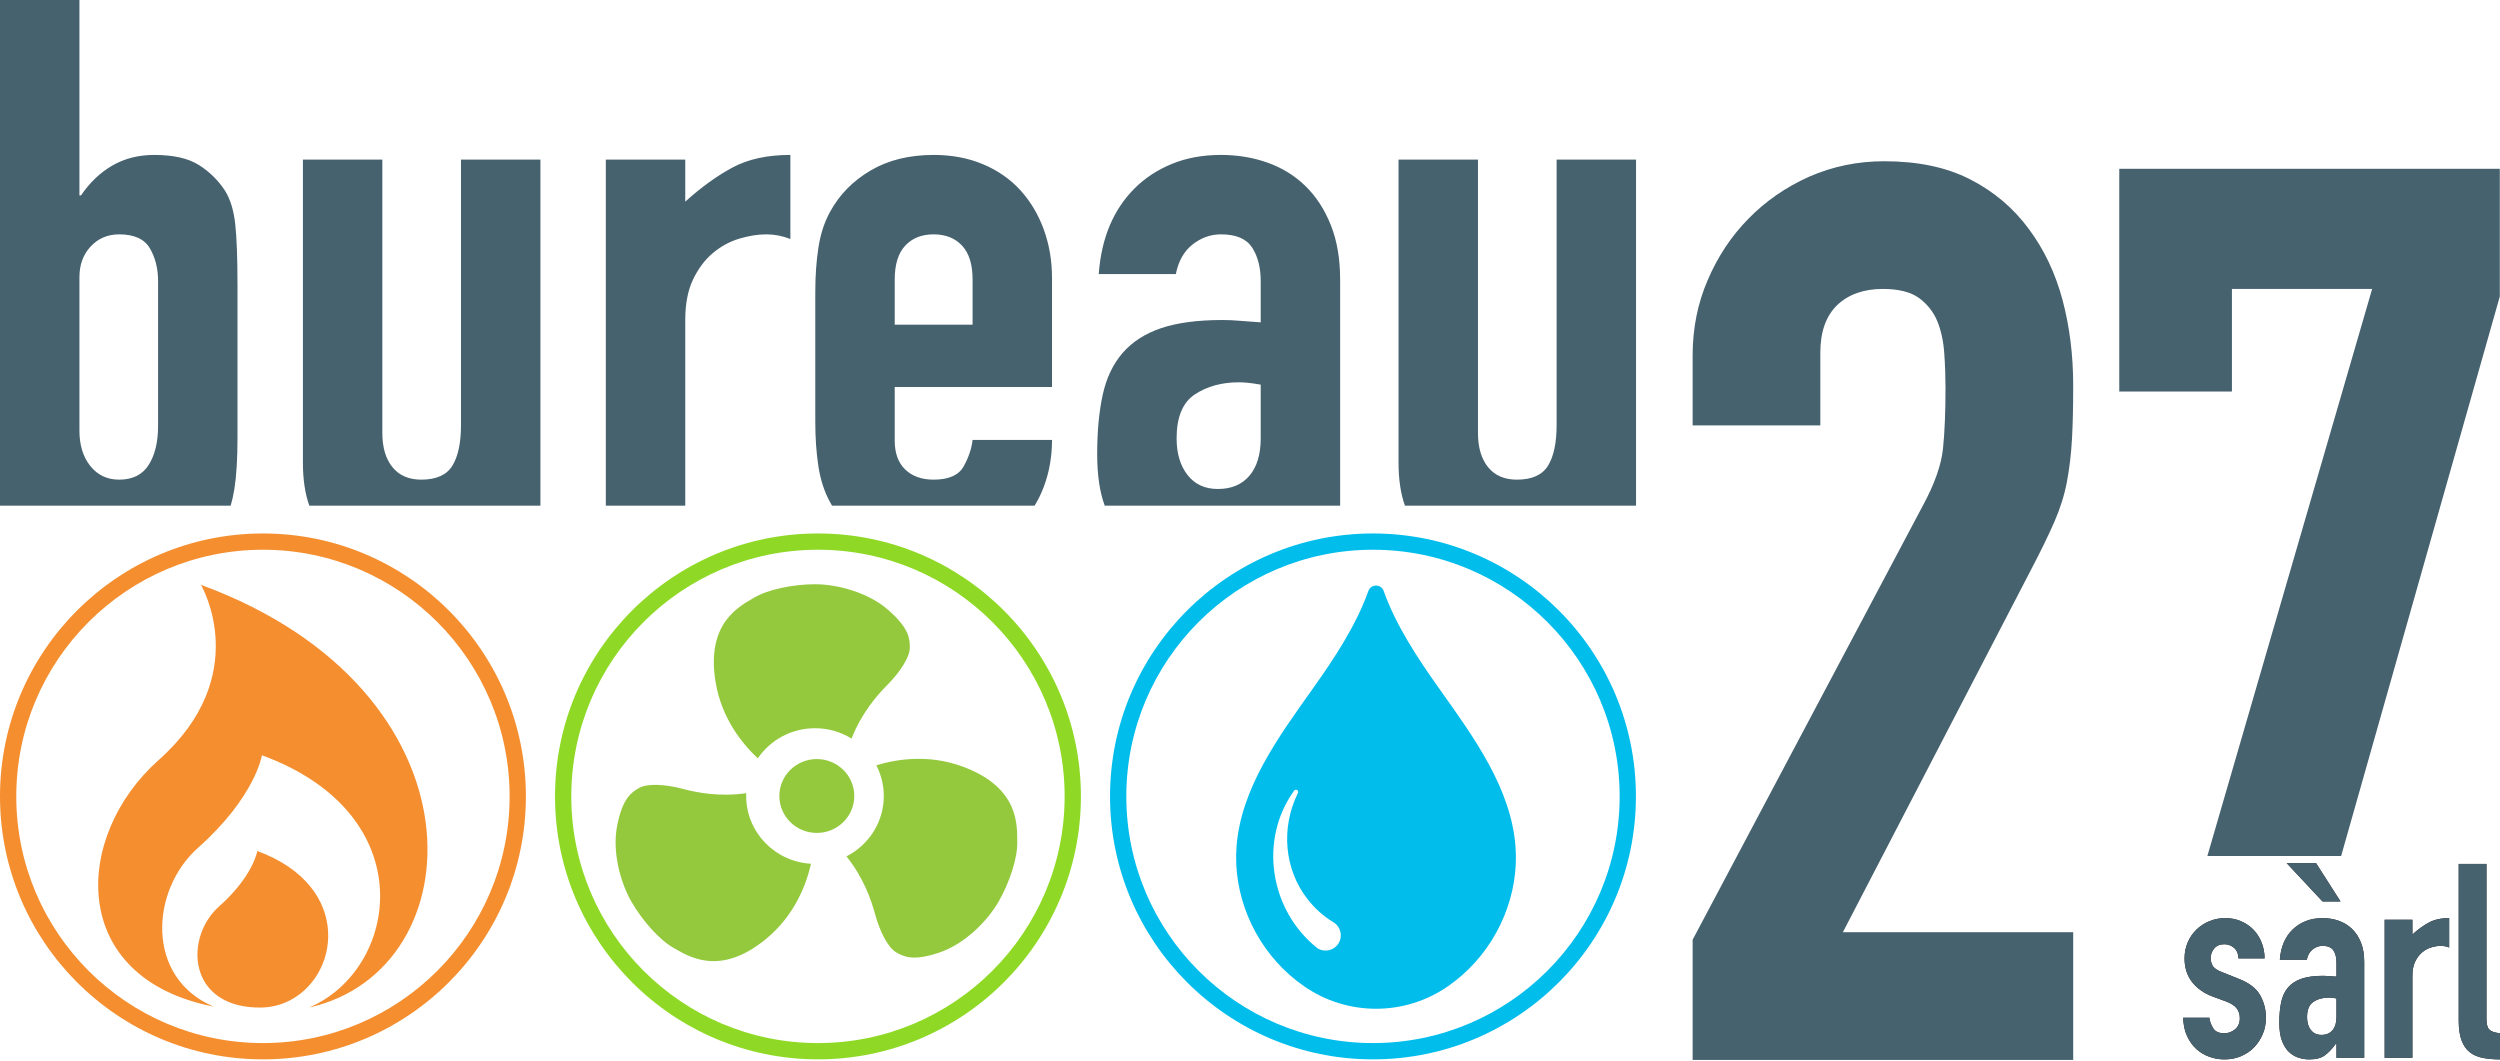 <?xml version="1.0" encoding="UTF-8" standalone="no"?>
<!DOCTYPE svg PUBLIC "-//W3C//DTD SVG 1.1//EN" "http://www.w3.org/Graphics/SVG/1.1/DTD/svg11.dtd">
<svg width="100%" height="100%" viewBox="0 0 1230 522" version="1.1" xmlns="http://www.w3.org/2000/svg" xmlns:xlink="http://www.w3.org/1999/xlink" xml:space="preserve" xmlns:serif="http://www.serif.com/" style="fill-rule:evenodd;clip-rule:evenodd;stroke-linejoin:round;stroke-miterlimit:2;">
    <g transform="matrix(0.961,0,0,0.961,-44.562,-2.27374e-13)">
        <g transform="matrix(10.717,0,0,10.717,-4275.05,-18968.2)">
            <path d="M484.09,1814.81L495.094,1794.06C495.652,1793.03 495.971,1792.12 496.051,1791.34C496.131,1790.56 496.17,1789.6 496.17,1788.44C496.17,1787.92 496.151,1787.37 496.111,1786.8C496.071,1786.22 495.961,1785.71 495.782,1785.27C495.602,1784.83 495.313,1784.46 494.915,1784.16C494.516,1783.87 493.938,1783.72 493.18,1783.72C492.263,1783.72 491.536,1783.98 490.998,1784.49C490.459,1785.01 490.19,1785.77 490.19,1786.77L490.19,1790.24L484.09,1790.24L484.09,1786.89C484.09,1785.61 484.33,1784.41 484.808,1783.3C485.287,1782.18 485.934,1781.2 486.752,1780.37C487.569,1779.53 488.536,1778.86 489.652,1778.36C490.768,1777.87 491.964,1777.62 493.24,1777.62C494.835,1777.62 496.2,1777.9 497.337,1778.48C498.473,1779.06 499.41,1779.85 500.147,1780.85C500.885,1781.84 501.423,1782.98 501.762,1784.25C502.101,1785.53 502.27,1786.89 502.27,1788.32C502.27,1789.36 502.25,1790.23 502.21,1790.92C502.171,1791.62 502.091,1792.29 501.971,1792.93C501.852,1793.56 501.652,1794.2 501.373,1794.84C501.094,1795.48 500.715,1796.26 500.237,1797.17L491.267,1814.45L502.27,1814.45L502.27,1820.55L484.09,1820.55L484.09,1814.81Z" style="fill:rgb(71,98,111);"/>
            <g transform="matrix(1,0,0,1,-1.866,0)">
                <path d="M510.545,1810.81L518.417,1783.72L511.719,1783.72L511.719,1788.62L506.337,1788.62L506.337,1777.98L524.516,1777.98L524.516,1784.08L516.936,1810.81L510.545,1810.81Z" style="fill:rgb(71,98,111);"/>
            </g>
        </g>
        <g transform="matrix(2.271,0,0,2.271,29.627,283.832)">
            <path d="M7.373,-10.98L7.373,-124.989L25.279,-124.989L25.279,-80.927L25.63,-80.927C27.619,-83.853 29.989,-86.105 32.739,-87.685C35.49,-89.265 38.62,-90.055 42.131,-90.055C46.461,-90.055 49.826,-89.294 52.225,-87.773C54.624,-86.252 56.584,-84.321 58.106,-81.98C59.276,-80.108 60.037,-77.65 60.388,-74.607C60.739,-71.564 60.915,-66.825 60.915,-60.388L60.915,-26.507C60.915,-21.592 60.68,-17.672 60.212,-14.746C59.995,-13.39 59.716,-12.135 59.373,-10.98L7.373,-10.98ZM77.107,-10.98C76.143,-13.662 75.66,-16.907 75.66,-20.714L75.66,-89.002L93.566,-89.002L93.566,-27.385C93.566,-24.108 94.327,-21.534 95.848,-19.661C97.37,-17.789 99.535,-16.852 102.343,-16.852C105.737,-16.852 108.078,-17.906 109.365,-20.012C110.653,-22.119 111.296,-25.162 111.296,-29.141L111.296,-89.002L129.202,-89.002L129.202,-10.98L77.107,-10.98ZM143.948,-10.98L143.948,-89.002L161.854,-89.002L161.854,-79.522C165.482,-82.799 169.051,-85.374 172.562,-87.246C176.073,-89.119 180.403,-90.055 185.552,-90.055L185.552,-71.096C183.797,-71.798 181.983,-72.149 180.11,-72.149C178.238,-72.149 176.219,-71.828 174.054,-71.184C171.889,-70.54 169.899,-69.458 168.085,-67.936C166.271,-66.415 164.779,-64.425 163.609,-61.968C162.439,-59.51 161.854,-56.467 161.854,-52.839L161.854,-10.98L143.948,-10.98ZM194.951,-10.98C194.798,-11.237 194.649,-11.497 194.505,-11.762C193.218,-14.102 192.34,-16.794 191.872,-19.837C191.404,-22.88 191.17,-26.215 191.17,-29.843L191.17,-59.159C191.17,-62.787 191.404,-66.122 191.872,-69.165C192.34,-72.208 193.218,-74.9 194.505,-77.24C196.612,-81.102 199.654,-84.204 203.634,-86.544C207.613,-88.885 212.352,-90.055 217.853,-90.055C221.949,-90.055 225.665,-89.353 229,-87.949C232.335,-86.544 235.144,-84.584 237.426,-82.068C239.708,-79.552 241.464,-76.597 242.693,-73.203C243.921,-69.809 244.536,-66.181 244.536,-62.319L244.536,-37.742L209.075,-37.742L209.075,-25.63C209.075,-22.821 209.865,-20.656 211.445,-19.135C213.025,-17.613 215.161,-16.852 217.853,-16.852C221.247,-16.852 223.5,-17.847 224.611,-19.837C225.723,-21.826 226.396,-23.816 226.63,-25.805L244.536,-25.805C244.536,-22.06 243.921,-18.549 242.693,-15.273C242.118,-13.739 241.421,-12.308 240.602,-10.98L194.951,-10.98ZM256.423,-10.98C255.286,-14.029 254.717,-17.918 254.717,-22.645C254.717,-27.678 255.127,-32.096 255.946,-35.899C256.765,-39.703 258.258,-42.863 260.423,-45.379C262.588,-47.895 265.484,-49.767 269.112,-50.996C272.74,-52.225 277.363,-52.839 282.98,-52.839C284.268,-52.839 285.555,-52.781 286.842,-52.664C288.13,-52.547 289.71,-52.43 291.582,-52.313L291.582,-61.617C291.582,-64.659 290.938,-67.176 289.651,-69.165C288.364,-71.155 286.023,-72.149 282.629,-72.149C280.289,-72.149 278.153,-71.389 276.222,-69.867C274.291,-68.346 273.033,-66.122 272.448,-63.197L255.069,-63.197C255.654,-71.272 258.345,-77.708 263.144,-82.507C265.484,-84.847 268.293,-86.691 271.57,-88.036C274.847,-89.382 278.533,-90.055 282.629,-90.055C286.374,-90.055 289.885,-89.47 293.162,-88.3C296.439,-87.129 299.277,-85.374 301.676,-83.033C304.075,-80.693 305.977,-77.767 307.381,-74.256C308.786,-70.745 309.488,-66.649 309.488,-61.968L309.488,-10.98L256.423,-10.98ZM324.1,-10.98C323.136,-13.662 322.654,-16.907 322.654,-20.714L322.654,-89.002L340.56,-89.002L340.56,-27.385C340.56,-24.108 341.32,-21.534 342.842,-19.661C344.363,-17.789 346.528,-16.852 349.337,-16.852C352.731,-16.852 355.071,-17.906 356.359,-20.012C357.646,-22.119 358.29,-25.162 358.29,-29.141L358.29,-89.002L376.195,-89.002L376.195,-10.98L324.1,-10.98ZM43.009,-61.617C43.009,-64.425 42.394,-66.883 41.166,-68.99C39.937,-71.096 37.625,-72.149 34.231,-72.149C31.657,-72.149 29.521,-71.242 27.824,-69.429C26.127,-67.615 25.279,-65.303 25.279,-62.494L25.279,-27.912C25.279,-24.635 26.098,-21.973 27.736,-19.924C29.375,-17.876 31.54,-16.852 34.231,-16.852C37.274,-16.852 39.498,-17.964 40.902,-20.188C42.307,-22.411 43.009,-25.337 43.009,-28.965L43.009,-61.617ZM209.075,-51.786L226.63,-51.786L226.63,-61.968C226.63,-65.362 225.84,-67.907 224.26,-69.604C222.68,-71.301 220.544,-72.149 217.853,-72.149C215.161,-72.149 213.025,-71.301 211.445,-69.604C209.865,-67.907 209.075,-65.362 209.075,-61.968L209.075,-51.786ZM291.582,-38.269C289.593,-38.62 287.954,-38.796 286.667,-38.796C282.805,-38.796 279.499,-37.889 276.749,-36.075C273.998,-34.261 272.623,-30.955 272.623,-26.156C272.623,-22.762 273.442,-20.012 275.081,-17.906C276.719,-15.799 279.001,-14.746 281.927,-14.746C284.97,-14.746 287.34,-15.741 289.037,-17.73C290.734,-19.72 291.582,-22.528 291.582,-26.156L291.582,-38.269Z" style="fill:rgb(71,98,111);"/>
        </g>
        <g id="sarl" transform="matrix(0.794,0,0,0.794,1160.74,442.302)">
            <path d="M39.849,60.915C39.732,57.872 38.766,55.59 36.952,54.068C35.138,52.547 33.061,51.786 30.721,51.786C27.912,51.786 25.747,52.693 24.225,54.507C22.704,56.321 21.943,58.398 21.943,60.739C21.943,62.377 22.353,63.987 23.172,65.566C23.991,67.146 26.098,68.58 29.492,69.867L40.025,74.08C46.695,76.655 51.289,80.166 53.805,84.613C56.321,89.06 57.579,93.917 57.579,99.184C57.579,102.929 56.906,106.41 55.56,109.629C54.215,112.847 52.371,115.685 50.031,118.143C47.69,120.6 44.881,122.531 41.604,123.936C38.328,125.34 34.758,126.042 30.896,126.042C27.385,126.042 24.05,125.457 20.89,124.287C17.73,123.116 14.951,121.419 12.552,119.196C10.152,116.972 8.192,114.193 6.671,110.857C5.149,107.522 4.33,103.631 4.213,99.184L21.066,99.184C21.417,101.641 22.265,103.923 23.611,106.03C24.957,108.136 27.327,109.19 30.721,109.19C33.295,109.19 35.607,108.341 37.655,106.644C39.703,104.947 40.727,102.577 40.727,99.535C40.727,97.077 40.083,94.97 38.796,93.215C37.508,91.46 35.168,89.938 31.774,88.651L23.172,85.491C17.555,83.384 13.137,80.254 9.918,76.099C6.7,71.945 5.091,66.883 5.091,60.915C5.091,57.17 5.793,53.688 7.197,50.47C8.602,47.251 10.504,44.501 12.903,42.219C15.302,39.937 18.081,38.152 21.241,36.865C24.401,35.577 27.795,34.934 31.423,34.934C35.051,34.934 38.415,35.607 41.517,36.952C44.618,38.298 47.28,40.112 49.504,42.394C51.728,44.676 53.483,47.427 54.77,50.645C56.058,53.863 56.701,57.287 56.701,60.915L39.849,60.915Z" style="fill:rgb(35,31,32);fill-rule:nonzero;"/>
            <path d="M103.046,115.86L102.694,115.86C100.354,119.137 97.984,121.653 95.585,123.409C93.186,125.164 89.821,126.042 85.491,126.042C83.384,126.042 81.219,125.72 78.996,125.077C76.772,124.433 74.695,123.263 72.764,121.566C70.833,119.869 69.253,117.47 68.024,114.368C66.795,111.267 66.181,107.259 66.181,102.343C66.181,97.311 66.591,92.893 67.41,89.09C68.229,85.286 69.721,82.126 71.886,79.61C74.051,77.094 76.948,75.222 80.576,73.993C84.204,72.764 88.826,72.149 94.444,72.149C95.731,72.149 97.019,72.208 98.306,72.325C99.593,72.442 101.173,72.559 103.046,72.676L103.046,63.372C103.046,60.329 102.402,57.813 101.115,55.824C99.827,53.834 97.487,52.839 94.093,52.839C91.752,52.839 89.616,53.6 87.685,55.121C85.754,56.643 84.496,58.866 83.911,61.792L66.532,61.792C67.117,53.717 69.809,47.28 74.607,42.482C76.948,40.142 79.756,38.298 83.033,36.952C86.31,35.607 89.997,34.934 94.093,34.934C97.838,34.934 101.349,35.519 104.626,36.689C107.902,37.859 110.74,39.615 113.139,41.956C115.539,44.296 117.44,47.222 118.845,50.733C120.249,54.244 120.951,58.34 120.951,63.021L120.951,124.989L103.046,124.989L103.046,115.86ZM103.046,86.72C101.056,86.369 99.418,86.193 98.13,86.193C94.268,86.193 90.962,87.1 88.212,88.914C85.462,90.728 84.087,94.034 84.087,98.832C84.087,102.226 84.906,104.977 86.544,107.083C88.183,109.19 90.465,110.243 93.391,110.243C96.433,110.243 98.803,109.248 100.5,107.259C102.197,105.269 103.046,102.46 103.046,98.832L103.046,86.72ZM105.679,24.225L94.093,24.225L70.921,-0.527L89.88,-0.527L105.679,24.225Z" style="fill:rgb(35,31,32);fill-rule:nonzero;"/>
            <path d="M134.117,35.987L152.023,35.987L152.023,45.466C155.651,42.19 159.22,39.615 162.731,37.742C166.242,35.87 170.572,34.934 175.722,34.934L175.722,53.893C173.966,53.19 172.152,52.839 170.28,52.839C168.407,52.839 166.388,53.161 164.223,53.805C162.058,54.449 160.069,55.531 158.255,57.052C156.441,58.574 154.949,60.563 153.778,63.021C152.608,65.479 152.023,68.522 152.023,72.149L152.023,124.989L134.117,124.989L134.117,35.987Z" style="fill:rgb(35,31,32);fill-rule:nonzero;"/>
            <path d="M181.866,0L199.772,0L199.772,99.886C199.772,103.28 200.386,105.591 201.615,106.82C202.844,108.049 205.155,108.839 208.549,109.19L208.549,126.042C204.453,126.042 200.737,125.72 197.402,125.077C194.066,124.433 191.258,123.204 188.975,121.39C186.693,119.576 184.938,117.031 183.709,113.754C182.48,110.477 181.866,106.264 181.866,101.115L181.866,0Z" style="fill:rgb(35,31,32);fill-rule:nonzero;"/>
        </g>
        <g transform="matrix(0.794,0,0,0.794,1160.74,442.302)">
            <path d="M39.849,60.915C39.732,57.872 38.766,55.59 36.952,54.068C35.138,52.547 33.061,51.786 30.721,51.786C27.912,51.786 25.747,52.693 24.225,54.507C22.704,56.321 21.943,58.398 21.943,60.739C21.943,62.377 22.353,63.987 23.172,65.566C23.991,67.146 26.098,68.58 29.492,69.867L40.025,74.08C46.695,76.655 51.289,80.166 53.805,84.613C56.321,89.06 57.579,93.917 57.579,99.184C57.579,102.929 56.906,106.41 55.56,109.629C54.215,112.847 52.371,115.685 50.031,118.143C47.69,120.6 44.881,122.531 41.604,123.936C38.328,125.34 34.758,126.042 30.896,126.042C27.385,126.042 24.05,125.457 20.89,124.287C17.73,123.116 14.951,121.419 12.552,119.196C10.152,116.972 8.192,114.193 6.671,110.857C5.149,107.522 4.33,103.631 4.213,99.184L21.066,99.184C21.417,101.641 22.265,103.923 23.611,106.03C24.957,108.136 27.327,109.19 30.721,109.19C33.295,109.19 35.607,108.341 37.655,106.644C39.703,104.947 40.727,102.577 40.727,99.535C40.727,97.077 40.083,94.97 38.796,93.215C37.508,91.46 35.168,89.938 31.774,88.651L23.172,85.491C17.555,83.384 13.137,80.254 9.918,76.099C6.7,71.945 5.091,66.883 5.091,60.915C5.091,57.17 5.793,53.688 7.197,50.47C8.602,47.251 10.504,44.501 12.903,42.219C15.302,39.937 18.081,38.152 21.241,36.865C24.401,35.577 27.795,34.934 31.423,34.934C35.051,34.934 38.415,35.607 41.517,36.952C44.618,38.298 47.28,40.112 49.504,42.394C51.728,44.676 53.483,47.427 54.77,50.645C56.058,53.863 56.701,57.287 56.701,60.915L39.849,60.915Z" style="fill:rgb(71,98,111);fill-rule:nonzero;"/>
            <path d="M103.046,115.86L102.694,115.86C100.354,119.137 97.984,121.653 95.585,123.409C93.186,125.164 89.821,126.042 85.491,126.042C83.384,126.042 81.219,125.72 78.996,125.077C76.772,124.433 74.695,123.263 72.764,121.566C70.833,119.869 69.253,117.47 68.024,114.368C66.795,111.267 66.181,107.259 66.181,102.343C66.181,97.311 66.591,92.893 67.41,89.09C68.229,85.286 69.721,82.126 71.886,79.61C74.051,77.094 76.948,75.222 80.576,73.993C84.204,72.764 88.826,72.149 94.444,72.149C95.731,72.149 97.019,72.208 98.306,72.325C99.593,72.442 101.173,72.559 103.046,72.676L103.046,63.372C103.046,60.329 102.402,57.813 101.115,55.824C99.827,53.834 97.487,52.839 94.093,52.839C91.752,52.839 89.616,53.6 87.685,55.121C85.754,56.643 84.496,58.866 83.911,61.792L66.532,61.792C67.117,53.717 69.809,47.28 74.607,42.482C76.948,40.142 79.756,38.298 83.033,36.952C86.31,35.607 89.997,34.934 94.093,34.934C97.838,34.934 101.349,35.519 104.626,36.689C107.902,37.859 110.74,39.615 113.139,41.956C115.539,44.296 117.44,47.222 118.845,50.733C120.249,54.244 120.951,58.34 120.951,63.021L120.951,124.989L103.046,124.989L103.046,115.86ZM103.046,86.72C101.056,86.369 99.418,86.193 98.13,86.193C94.268,86.193 90.962,87.1 88.212,88.914C85.462,90.728 84.087,94.034 84.087,98.832C84.087,102.226 84.906,104.977 86.544,107.083C88.183,109.19 90.465,110.243 93.391,110.243C96.433,110.243 98.803,109.248 100.5,107.259C102.197,105.269 103.046,102.46 103.046,98.832L103.046,86.72ZM105.679,24.225L94.093,24.225L70.921,-0.527L89.88,-0.527L105.679,24.225Z" style="fill:rgb(71,98,111);fill-rule:nonzero;"/>
            <path d="M134.117,35.987L152.023,35.987L152.023,45.466C155.651,42.19 159.22,39.615 162.731,37.742C166.242,35.87 170.572,34.934 175.722,34.934L175.722,53.893C173.966,53.19 172.152,52.839 170.28,52.839C168.407,52.839 166.388,53.161 164.223,53.805C162.058,54.449 160.069,55.531 158.255,57.052C156.441,58.574 154.949,60.563 153.778,63.021C152.608,65.479 152.023,68.522 152.023,72.149L152.023,124.989L134.117,124.989L134.117,35.987Z" style="fill:rgb(71,98,111);fill-rule:nonzero;"/>
            <path d="M181.866,0L199.772,0L199.772,99.886C199.772,103.28 200.386,105.591 201.615,106.82C202.844,108.049 205.155,108.839 208.549,109.19L208.549,126.042C204.453,126.042 200.737,125.72 197.402,125.077C194.066,124.433 191.258,123.204 188.975,121.39C186.693,119.576 184.938,117.031 183.709,113.754C182.48,110.477 181.866,106.264 181.866,101.115L181.866,0Z" style="fill:rgb(71,98,111);fill-rule:nonzero;"/>
        </g>
        <g transform="matrix(1,0,0,1,-769.516,-2487.32)">
            <g transform="matrix(1,0,0,1,-456.093,-293.903)">
                <g transform="matrix(1,0,0,1,916.45,0)">
                    <path d="M490.149,3054.34C564.448,3054.34 624.769,3114.66 624.769,3188.96C624.769,3263.26 564.448,3323.58 490.149,3323.58C415.851,3323.58 355.53,3263.26 355.53,3188.96C355.53,3114.66 415.851,3054.34 490.149,3054.34ZM490.149,3062.67C420.45,3062.67 363.863,3119.26 363.863,3188.96C363.863,3258.66 420.45,3315.24 490.149,3315.24C559.848,3315.24 616.435,3258.66 616.435,3188.96C616.435,3119.26 559.848,3062.67 490.149,3062.67Z" style="fill:rgb(244,142,47);"/>
                </g>
                <g transform="matrix(1.09,0,0,0.81,1256.81,2732.75)">
                    <path d="M159.061,696.681C201.268,672.583 213.056,574.761 136.947,537.214C136.947,537.214 133.865,563.476 106.904,595.733C84.572,622.454 82.064,677.788 114.282,696.085C45.656,678.019 48.123,588.472 88.438,540.224C133.009,486.909 108.701,430.437 108.304,429.507C243.632,496.292 237.445,673.032 159.061,696.681ZM148.04,693.425C144.365,695.526 140.303,696.694 135.963,696.681C130.082,696.667 125.18,695.343 121.173,693.067C101.842,682.089 103.346,648.89 116.745,632.858C132.921,613.503 134.772,597.745 134.772,597.745C180.437,620.272 173.363,678.966 148.04,693.425Z" style="fill:rgb(244,142,47);"/>
                </g>
            </g>
            <g transform="matrix(1,0,0,1,-461.593,-293.903)">
                <g transform="matrix(1,0,0,1,1206.1,0)">
                    <path d="M490.149,3054.34C564.448,3054.34 624.769,3114.66 624.769,3188.96C624.769,3263.26 564.448,3323.58 490.149,3323.58C415.851,3323.58 355.53,3263.26 355.53,3188.96C355.53,3114.66 415.851,3054.34 490.149,3054.34ZM490.149,3062.67C420.45,3062.67 363.863,3119.26 363.863,3188.96C363.863,3258.66 420.45,3315.24 490.149,3315.24C559.848,3315.24 616.435,3258.66 616.435,3188.96C616.435,3119.26 559.848,3062.67 490.149,3062.67Z" style="fill:rgb(143,217,38);"/>
                </g>
                <g transform="matrix(0.483,0,0,0.483,837.265,2647.78)">
                    <path d="M1771.08,1191.83C1766.09,1213.74 1753.82,1246.4 1723.67,1271.31C1673.84,1312.46 1640.46,1289.39 1625.44,1281.03C1610.42,1272.66 1592.33,1252.21 1580.77,1232.14C1569.2,1212.08 1559.92,1179.13 1565.72,1150.76C1571.52,1122.39 1580.36,1116.37 1588.88,1111.47C1597.4,1106.56 1616.22,1107.46 1634.54,1112.32C1650.51,1116.55 1674.24,1121.09 1702.43,1117.02C1702.38,1118.03 1702.36,1119.04 1702.36,1120.06C1702.36,1158.35 1732.79,1189.68 1771.08,1191.83ZM1714.67,1080.1C1698.24,1064.76 1676.46,1037.98 1670.01,999.826C1659.23,936.104 1695.88,918.703 1710.63,909.863C1725.37,901.024 1752.13,895.558 1775.29,895.558C1798.44,895.558 1831.63,903.961 1853.32,923.15C1875,942.34 1875.8,953.008 1875.8,962.838C1875.8,972.667 1865.62,988.525 1852.27,1001.97C1840.52,1013.8 1824.57,1032.32 1814.02,1059.15C1802.79,1052.19 1789.51,1048.17 1775.29,1048.17C1750.04,1048.17 1727.76,1060.85 1714.67,1080.1ZM1840.3,1087.48C1861.8,1080.92 1895.82,1075.47 1932.04,1088.92C1992.62,1111.41 1989.39,1151.85 1989.68,1169.04C1989.97,1186.23 1981.34,1212.14 1969.77,1232.2C1958.2,1252.27 1934.35,1276.82 1906.89,1286.02C1879.44,1295.22 1869.8,1290.58 1861.28,1285.67C1852.77,1280.76 1844.11,1264.02 1839.13,1245.74C1834.75,1229.64 1826.67,1206.55 1808.66,1183.99C1832.14,1172.04 1848.21,1147.88 1848.21,1120.06C1848.21,1108.34 1845.36,1097.26 1840.3,1087.48Z" style="fill:rgb(148,201,61);"/>
                    <g transform="matrix(3.12,0,0,3.12,-2604.51,-2044.67)">
                        <ellipse cx="1404.4" cy="1014.32" rx="12.727" ry="12.547" style="fill:rgb(148,201,61);"/>
                    </g>
                </g>
            </g>
            <g transform="matrix(1,0,0,1,-467.093,-293.903)">
                <g transform="matrix(1,0,0,1,1495.75,0)">
                    <path d="M490.149,3054.34C564.448,3054.34 624.769,3114.66 624.769,3188.96C624.769,3263.26 564.448,3323.58 490.149,3323.58C415.851,3323.58 355.53,3263.26 355.53,3188.96C355.53,3114.66 415.851,3054.34 490.149,3054.34ZM490.149,3062.67C420.45,3062.67 363.863,3119.26 363.863,3188.96C363.863,3258.66 420.45,3315.24 490.149,3315.24C559.848,3315.24 616.435,3258.66 616.435,3188.96C616.435,3119.26 559.848,3062.67 490.149,3062.67Z" style="fill:rgb(0,189,236);"/>
                </g>
                <g transform="matrix(0.401,0,0,0.401,1643.51,2750.97)">
                    <path d="M968.146,1320.06C962.278,1325.24 956.093,1330.09 949.637,1334.58C894.497,1372.94 820.959,1372.94 765.814,1334.59C759.355,1330.1 753.165,1325.25 747.293,1320.06C700.657,1278.83 675.043,1216.87 679.634,1156.37C685.307,1081.54 733.02,1016.58 777.131,954.47C804.758,915.565 832.246,873.991 847.962,829.943C851.232,820.777 864.212,820.777 867.482,829.943C883.197,873.991 910.689,915.565 938.315,954.47C982.42,1016.58 1030.14,1081.54 1035.81,1156.37C1040.4,1216.87 1014.78,1278.83 968.146,1320.06ZM758.053,1087.83C759.568,1084.65 755.265,1082.12 753.187,1084.88C707.645,1147.95 722.147,1238.26 783.262,1286.32C792.5,1291.84 804.467,1288.83 809.991,1279.59C815.515,1270.35 812.504,1258.39 803.265,1252.86C790.779,1245.4 779.433,1235.26 770.153,1223.22C740.525,1185.28 736.059,1132.14 758.053,1087.83Z" style="fill:rgb(0,189,236);"/>
                </g>
            </g>
        </g>
    </g>
</svg>
